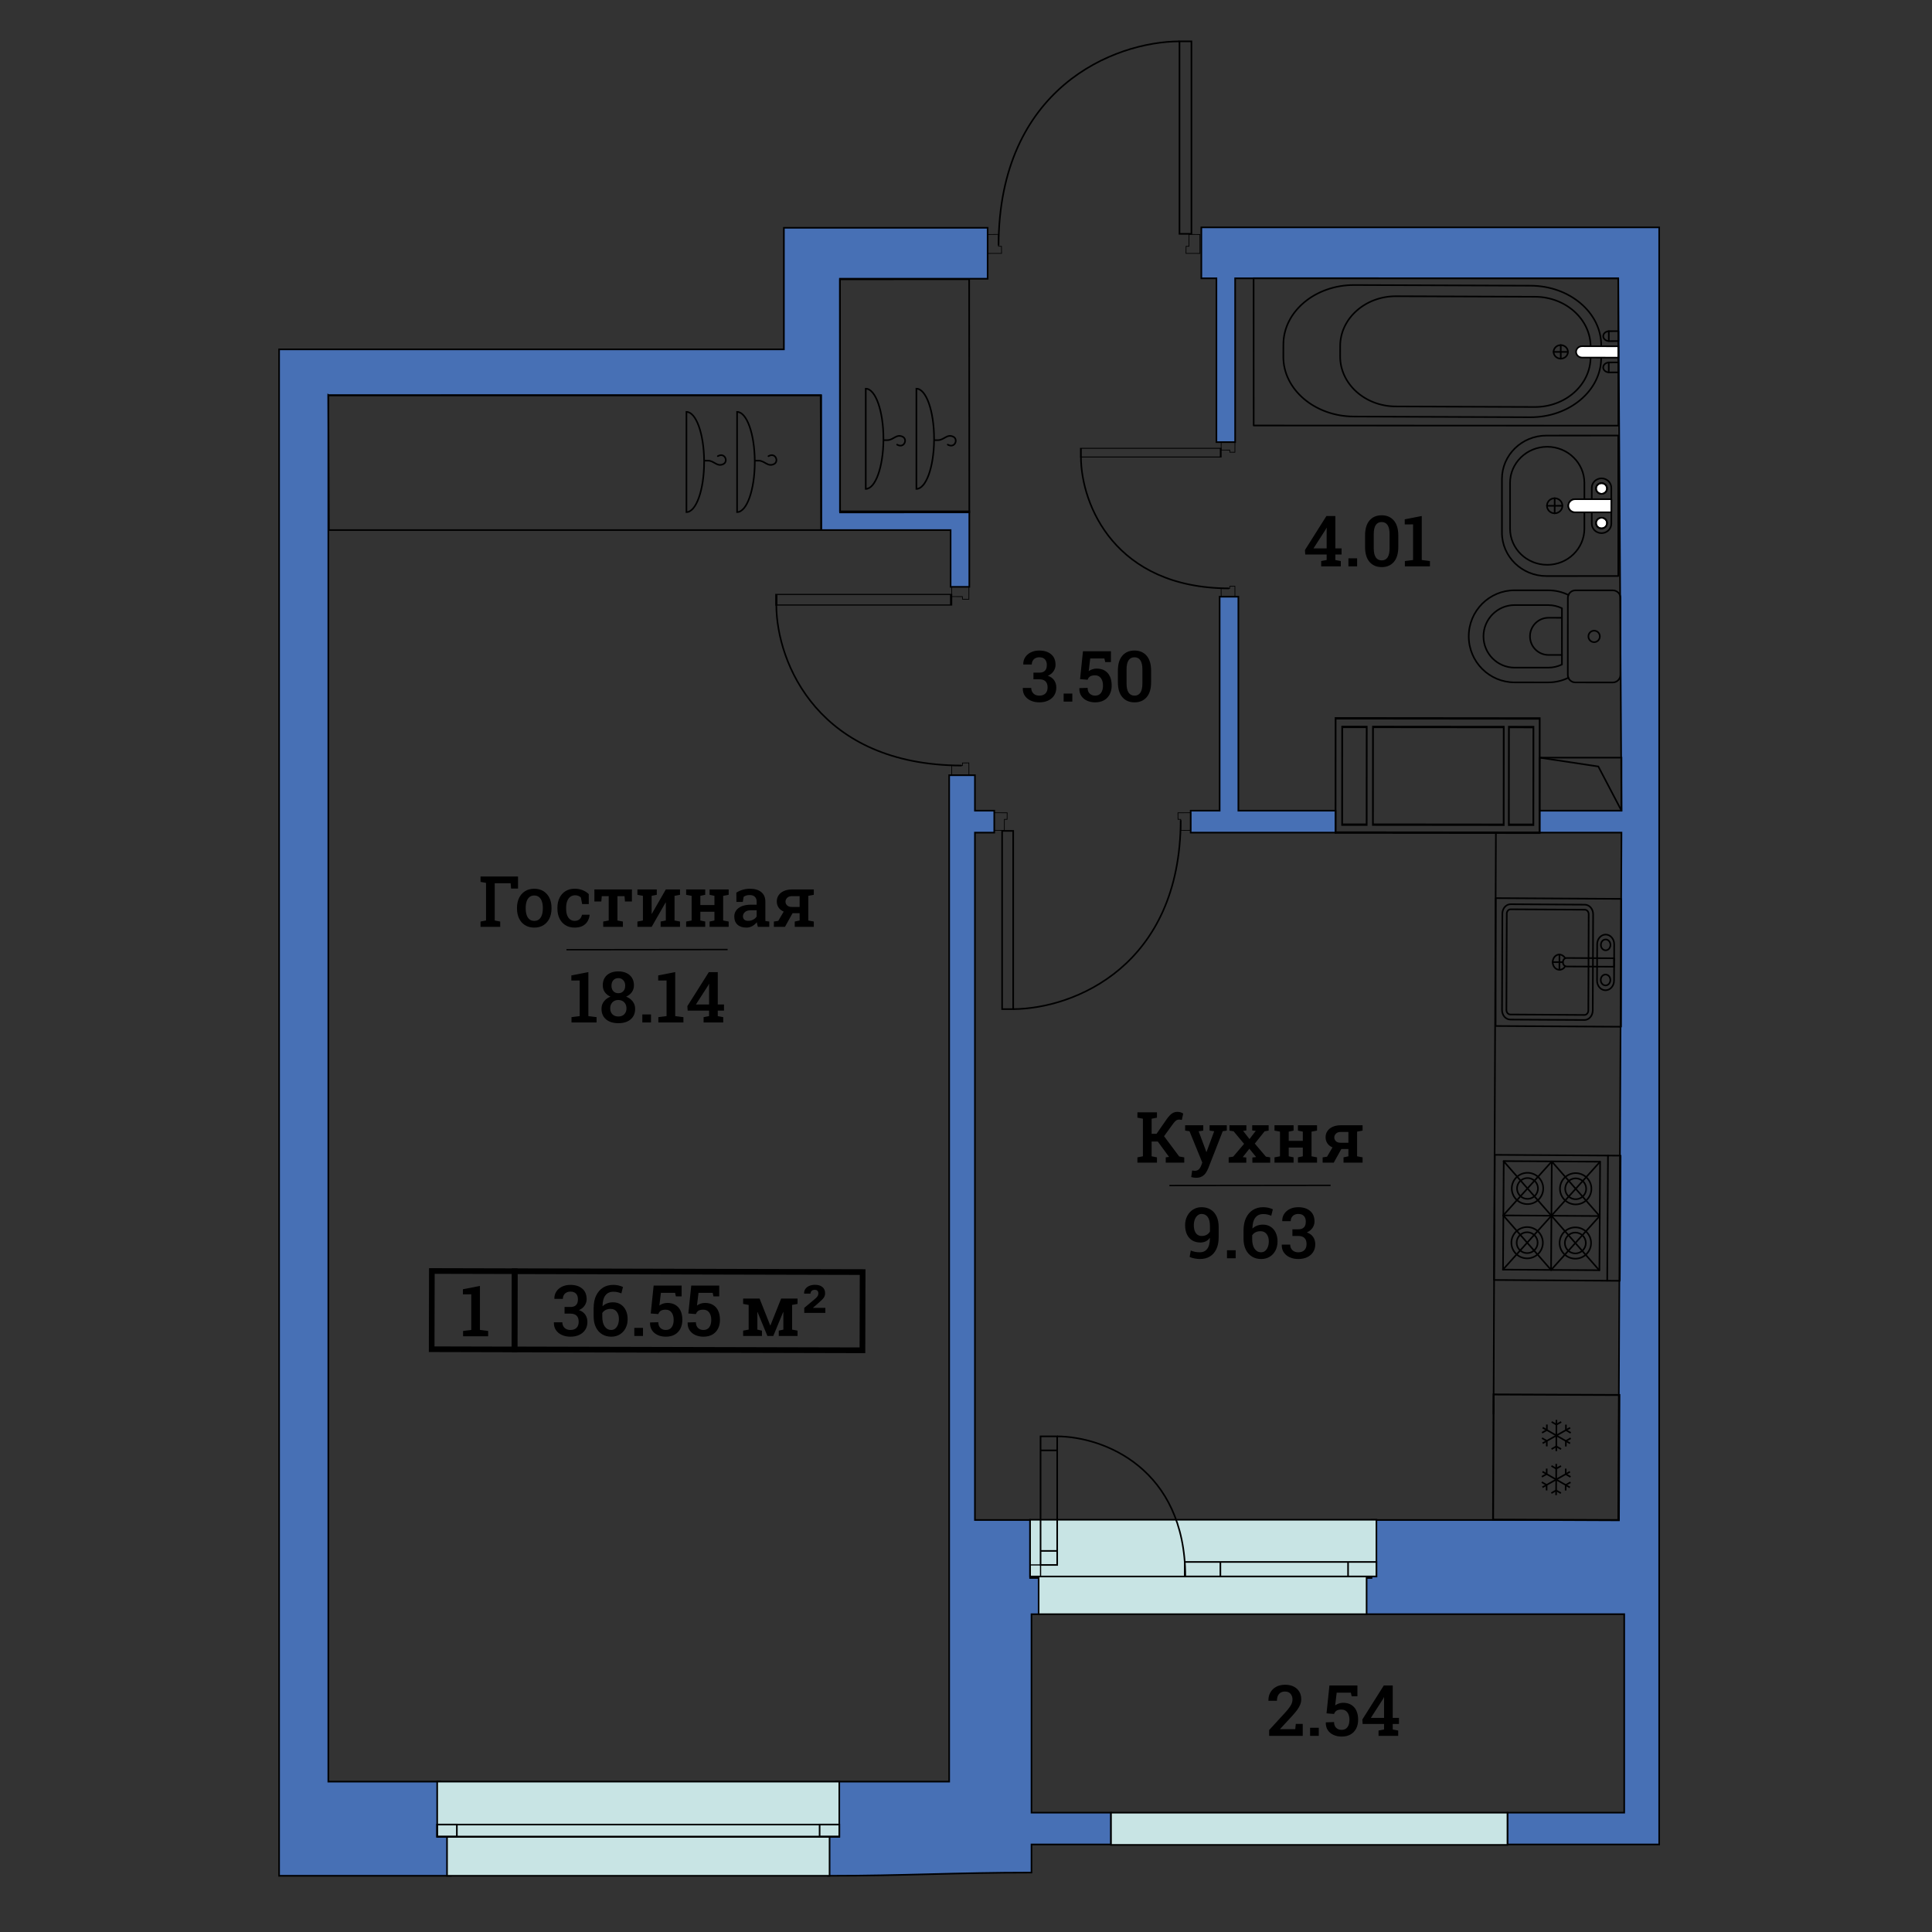 <?xml version="1.0" encoding="UTF-8"?>
<!DOCTYPE svg PUBLIC "-//W3C//DTD SVG 1.1//EN" "http://www.w3.org/Graphics/SVG/1.1/DTD/svg11.dtd">
<!-- Creator: CorelDRAW 2019 (64-Bit) -->
<svg xmlns="http://www.w3.org/2000/svg" xml:space="preserve" width="211.667mm" height="211.667mm" version="1.1" style="shape-rendering:geometricPrecision; text-rendering:geometricPrecision; image-rendering:optimizeQuality; fill-rule:evenodd; clip-rule:evenodd"
viewBox="0 0 21166.66 21166.66"
 xmlns:xlink="http://www.w3.org/1999/xlink"
 xmlns:xodm="http://www.corel.com/coreldraw/odm/2003">
 <rect x="0" y="0" width="21166.66" height="21166.66" fill="#333333" stroke="none"/>
 <defs>
  <style type="text/css">
   <![CDATA[
    .str2 {stroke:black;stroke-width:17.64;stroke-miterlimit:22.926}
    .str0 {stroke:black;stroke-width:17.64;stroke-miterlimit:22.926}
    .str3 {stroke:black;stroke-width:7.62;stroke-miterlimit:22.926}
    .str4 {stroke:black;stroke-width:17.64;stroke-linecap:round;stroke-miterlimit:22.926}
    .str1 {stroke:black;stroke-width:17.64;stroke-linecap:round;stroke-linejoin:round;stroke-miterlimit:22.926}
    .fil3 {fill:none}
    .fil1 {fill:none;fill-rule:nonzero}
    .fil0 {fill:#4770B5}
    .fil4 {fill:#C8E4E4}
    .fil5 {fill:black;fill-rule:nonzero}
    .fil2 {fill:white;fill-rule:nonzero}
   ]]>
  </style>
 </defs>
 <g id="Layer_x0020_1">
  <path class="fil0 str0" d="M3596.96 4330.26l0 15188.74 1228.08 0 0 599.72 114.66 0 0 432.15 -1881.85 0c0,-5562.64 -0.01,-11160.67 -0.01,-16723.31l5530.28 0 0 -1331.75 2232.13 0 0 557.84 -1618.05 0c0,849.6 -0.01,1699.16 -0.01,2548.76l1417.43 0 0 827.01 -205.03 0 0 -621.98c-507.86,0 -909.57,0 -1417.43,0l0 -1477.18 -5400.2 0z"/>
  <path class="fil0 str0" d="M10399.02 19519l-1239.31 0 0 599.72 -88.2 0 0 432.15c825.7,0 1403.73,-35.38 2229.43,-35.38l0 -307.83 871.01 0 0 -348.39 -871.01 0 0 -2174.55 90.29 0 0 -396.77 -105.83 0 0 -635.1 -604.24 0 0 -7530.88 211.73 0 0 -240.41 -211.73 0 0 -388.45 -282.14 0c0,3675.3 0,7350.59 0,11025.89z"/>
  <path class="fil0 str0" d="M16515.43 20207.66c565.93,0 1096.47,0 1662.4,0 0,-5881.87 0,-11834.49 0,-17716.36l-5016.05 0 0 557.84 165.12 0 0 1794.67 205.03 0 0 -1794.67 4197.34 0 35.38 5832.42 -896.86 0 -0.09 240.41 896.95 0 -35.38 7530.88 -2703.29 0 0 635.1 -70.45 0 0 396.77 2839.17 0 0 2174.55 -1279.27 0 0 348.39zm-1883.12 -11326.1l-1065 0 0 -2344.19 -205.03 0 0 2344.19 -317.37 0 0 240.41 1587.31 0 0.09 -240.41z"/>
  <g id="_2374318444016">
   <path class="fil1 str1" d="M16813.89 4458.97c337.28,1.23 611.55,-243.11 612.45,-544.84l0.23 -113.33c1.14,-301.65 -271.79,-548.25 -608.84,-549.51l-1522.36 -5.78c-337.01,-1.23 -611.73,243.02 -612.64,544.69l-0.31 113.52c-0.96,301.73 272.04,548.12 609.09,549.27l1522.38 5.98z"/>
   <path class="fil1 str1" d="M16765.36 4571.13c427.86,1.52 776.06,-289.86 776.9,-650l0.49 -135.19c1.35,-359.94 -344.84,-654.3 -772.67,-655.94l-1932.08 -7.37c-427.83,-1.47 -776.33,289.81 -777.45,649.83l-0.49 135.57c-1.24,359.91 345.28,654 773.02,655.47l1932.28 7.63z"/>
   <path class="fil1 str1" d="M17020.91 3855.03c0.01,40.97 35.37,74.41 78.64,74.37 43.38,-0.09 78.41,-33.42 78.43,-74.35 -0.1,-41 -35.16,-74.32 -78.58,-74.28 -43.36,0.07 -78.67,33.28 -78.49,74.26z"/>
   <path class="fil2 str1" d="M17730.36 3918.1l-396.87 -0.62c-36.52,-0.05 -66.1,-27.92 -66.13,-62.19 -0.23,-34.73 29.43,-62.44 65.84,-62.36l397.6 0.92 -0.44 124.25z"/>
   <path class="fil1 str1" d="M17730.73 3736.76l-99.73 0.6c-36.65,0.01 -66.12,-24.48 -66.29,-54.49 -0.13,-30.35 29.39,-54.59 65.95,-54.59l100.16 -0.3 -0.09 108.78z"/>
   <line class="fil1 str1" x1="17625.88" y1="3627.72" x2="17625.79" y2= "3736.53" />
   <line class="fil1 str1" x1="17625.43" y1="3970.27" x2="17625.28" y2= "4079.08" />
   <path class="fil1 str1" d="M17730.17 4079.39l-99.64 0.66c-36.68,-0.02 -66.32,-24.48 -66.27,-54.5 -0.25,-30.4 29.49,-54.67 65.99,-54.62l100.07 -0.33 -0.15 108.79z"/>
   <line class="fil1 str1" x1="17175.97" y1="3855.29" x2="17021.1" y2= "3855.29" />
   <line class="fil1 str1" x1="17099.33" y1="3780.8" x2="17099.52" y2= "3929.52" />
   <polygon class="fil1 str1" points="13735.13,4661.69 13734.28,3047.54 17729.27,3049.14 17730.2,4663.29 "/>
  </g>
  <g id="_2374318459184">
   <path class="fil1 str1" d="M17669.87 7476.87c45.55,-0.02 83.08,-37.38 83.03,-83.16l0.9 -842.66c-0.11,-45.92 -37.31,-82.95 -82.96,-83.06l-410.93 -0.25c-45.91,0 -82.8,37.02 -82.92,82.99l-0.5 842.78c-0.15,45.7 36.51,83.02 82.49,82.94l410.89 0.42z"/>
   <path class="fil1 str1" d="M17182.76 7425.26c-66.69,32.77 -141.58,51.05 -220.97,50.98l-368.26 -0.19c-277.92,-0.21 -502.67,-226.32 -502.25,-505 0.17,-278.81 225.17,-504.16 503.08,-503.92l368.4 0.36c79.13,-0.18 154.03,18.3 220.58,51.01"/>
   <path class="fil1 str1" d="M17112.28 6663.8c-46.63,-22.41 -97.11,-34.4 -149.5,-34.52l-368.51 -0.19c-188.29,-0.17 -341.34,153.71 -341.59,342.37 -0.12,189.32 152.85,342.81 340.98,343.08l368.41 0.02c52.04,0.04 102.82,-11.41 150.13,-34.39l0.08 -616.37z"/>
   <path class="fil1 str1" d="M17112.05 6768.24l-146.72 -0.18c-111.97,-0.01 -202.95,91.25 -202.96,203.72 -0.33,112.19 90.76,203.6 202.53,203.75l147.29 -0.04"/>
   <path class="fil1 str1" d="M17465.09 6909.66c34.67,0.06 62.65,28.05 62.5,62.92 0.04,34.58 -28.02,62.86 -62.54,62.84 -34.65,0.02 -62.64,-28.21 -62.62,-62.99 0.03,-34.51 28.11,-62.91 62.66,-62.77z"/>
  </g>
  <g id="_2371856424576">
   <path class="fil1 str1" d="M17729.62 6310.85l-786.68 0.24c-269.5,0.05 -487.92,-212.98 -487.8,-475.65l-0.05 -588.22c-0.01,-262.6 218.24,-475.18 487.64,-475.22l786.61 -0.37 0.28 1539.22z"/>
   <path class="fil1 str1" d="M16543.78 5291.42l0.05 499.9c-0.06,219.23 182.29,396.45 407.36,396.66 224.8,-0.07 407.26,-177.8 407.17,-396.98l-0.05 -499.87c-0.03,-218.99 -182.65,-396.57 -407.05,-396.45 -225.06,0.12 -407.49,177.72 -407.48,396.74z"/>
   <path class="fil1 str1" d="M17653.37 5345l0.13 391.42c-0.07,57.84 -48.3,104.64 -107.09,104.6 -59.08,0.09 -107.26,-46.24 -107.27,-104.53l0.07 -391.4c-0.19,-57.7 47.78,-104.36 107.18,-104.26 58.84,-0.07 106.93,46.76 106.98,104.17z"/>
   <path class="fil1 str1" d="M16948.23 5541.16c0.04,45.5 37.95,82.54 84.46,82.46 46.84,-0.07 84.75,-36.99 84.72,-82.49 -0.07,-45.52 -37.86,-82.54 -84.6,-82.38 -46.68,-0.13 -84.71,36.86 -84.58,82.41z"/>
   <path class="fil2 str1" d="M17653.14 5612.65l-396.31 0.07c-41.03,0.04 -74.22,-32.12 -74.23,-71.6 -0.06,-40.01 33.2,-72.06 73.99,-71.93l396.81 0.14 -0.26 143.32z"/>
   <path class="fil2 str1" d="M17653.14 5612.65l-396.31 0.07c-41.03,0.04 -74.22,-32.12 -74.23,-71.6 -0.06,-40.01 33.2,-72.06 73.99,-71.93l396.81 0.14 -0.26 143.32z"/>
   <path class="fil2 str2" d="M17546.41 5293.4c-33.72,-0.18 -60.55,25.85 -60.45,58.15 -0.26,33.27 26.78,58.96 60.4,59.07 33.09,-0.04 59.91,-26.29 60.05,-59.06 -0.06,-32.33 -26.94,-58.13 -60,-58.16z"/>
   <path class="fil1 str1" d="M17485.71 5351.92c-0.03,32.34 26.97,58.66 60.33,58.68 33.35,-0.09 60.27,-26.28 60.2,-58.63 0.03,-32.44 -27,-58.86 -60.29,-58.72 -33.23,-0.15 -60.34,26.27 -60.24,58.67z"/>
   <path class="fil2 str2" d="M17546.34 5671.89c-33.61,0.02 -60.6,26.19 -60.56,58.75 -0.05,32.65 26.92,58.42 60.49,58.27 33.26,0.06 60.22,-25.97 60.15,-58.26 -0.03,-32.65 -26.92,-58.66 -60.08,-58.76z"/>
   <path class="fil1 str1" d="M17485.69 5730.51c0.03,32.2 26.98,58.42 60.32,58.58 33.2,-0.2 60.53,-26.31 60.32,-58.81 0.1,-32.3 -26.92,-58.46 -60.38,-58.45 -33.12,0.09 -60.24,26.33 -60.26,58.68z"/>
   <line class="fil1 str1" x1="17115.36" y1="5541.16" x2="16948.44" y2= "5541.36" />
   <line class="fil1 str1" x1="17032.87" y1="5458.62" x2="17032.69" y2= "5623.68" />
  </g>
  <g id="_2372976195536">
   <rect class="fil1 str2" transform="matrix(-1.155 -0.005 0.005 -1.15 17735.8 16655.2)" width="1192.98" height="1192.95"/>
   <polyline class="fil1 str2" points="16998.28,15875.92 17050.66,15846.29 17103,15876.44 "/>
   <line class="fil1 str2" x1="17052" y1="15555.82" x2="17050.51" y2= "15898.42" />
   <polyline class="fil1 str2" points="17104.25,15578.32 17051.81,15607.88 16999.51,15577.92 "/>
   <polyline class="fil1 str2" points="17155.07,15847.26 17155.58,15787.17 17208.37,15757.08 "/>
   <line class="fil1 str2" x1="16901.12" y1="15640.78" x2="17201.38" y2= "15813.42" />
   <polyline class="fil1 str2" points="16947.47,15607 16946.9,15667.03 16894.2,15697.12 "/>
   <polyline class="fil1 str2" points="17208.55,15698.51 17156.2,15667.93 17156.08,15608.03 "/>
   <line class="fil1 str2" x1="16900.4" y1="15812.14" x2="17202.1" y2= "15642.13" />
   <polyline class="fil1 str2" points="16893.93,15755.82 16946.31,15786.23 16946.37,15846.33 "/>
   <polyline class="fil1 str2" points="16996.1,16358.18 17048.67,16328.58 17100.95,16358.64 "/>
   <line class="fil1 str2" x1="17050.03" y1="16038.05" x2="17048.4" y2= "16380.84" />
   <polyline class="fil1 str2" points="17102.17,16060.71 17049.64,16090.3 16997.34,16060.22 "/>
   <polyline class="fil1 str2" points="17153.04,16329.58 17153.56,16269.59 17206.22,16239.47 "/>
   <line class="fil1 str2" x1="16899.07" y1="16123.2" x2="17199.34" y2= "16295.87" />
   <polyline class="fil1 str2" points="16945.46,16089.39 16944.72,16149.42 16892.11,16179.38 "/>
   <polyline class="fil1 str2" points="17206.53,16180.8 17153.99,16150.36 17153.99,16090.23 "/>
   <line class="fil1 str2" x1="16898.45" y1="16294.46" x2="17200.05" y2= "16124.42" />
   <polyline class="fil1 str2" points="16891.81,16238.06 16944.25,16268.65 16944.35,16328.69 "/>
  </g>
  <g id="_2373727181200">
   <line class="fil1 str1" x1="16469.25" y1="13315.6" x2="16993.43" y2= "13913.37" />
   <line class="fil1 str1" x1="16465.41" y1="13910.48" x2="16997.09" y2= "13319.43" />
   <line class="fil1 str1" x1="16473.03" y1="12721.67" x2="16997.14" y2= "13319.32" />
   <line class="fil1 str1" x1="16469.25" y1="13315.6" x2="17000.95" y2= "12724.91" />
   <line class="fil1 str1" x1="16469.25" y1="13315.6" x2="17525.21" y2= "13322.73" />
   <polygon class="fil1 str1" points="17522.83,13916.19 16466.95,13909.54 16474.61,12720.75 17530.43,12727.43 "/>
   <polygon class="fil1 str1" points="17746.1,14032.24 16368.39,14023.3 16377.11,12652.17 17754.93,12660.98 "/>
   <path class="fil1 str1" d="M16694.94 13127.67c59.54,21.94 125.61,-8.26 147.74,-67.33 21.94,-59.14 -8.31,-124.85 -67.78,-146.84 -59.38,-21.85 -125.54,8.38 -147.5,67.3 -21.97,59.14 8.22,125.02 67.54,146.87z"/>
   <path class="fil1 str1" d="M16675.07 13181.47c89.28,32.81 188.48,-12.53 221.57,-101.24 33.08,-88.58 -12.42,-187.44 -101.63,-220.57 -89.15,-32.82 -188.54,12.62 -221.51,101.2 -33.24,88.75 12.3,187.59 101.57,220.61z"/>
   <path class="fil1 str1" d="M16903.37 13616.01c0.52,-94.62 -76.15,-171.92 -171.41,-172.49 -95.21,-0.35 -172.84,76.02 -173.42,170.79 -0.43,94.52 76.41,171.67 171.55,172.22 95.2,0.51 172.85,-75.88 173.28,-170.52z"/>
   <path class="fil1 str1" d="M16846.14 13615.27c0.54,-62.99 -50.72,-114.56 -114.17,-115.03 -63.23,-0.56 -115.26,50.39 -115.72,113.75 -0.41,62.81 50.76,114.66 114.1,114.91 63.52,0.59 115.4,-50.22 115.79,-113.63z"/>
   <line class="fil1 str1" x1="17525.21" y1="13322.74" x2="17000.98" y2= "12724.95" />
   <line class="fil1 str1" x1="17529.26" y1="12728.44" x2="16997.09" y2= "13319.45" />
   <line class="fil1 str1" x1="16993.34" y1="13913.62" x2="17000.95" y2= "12724.91" />
   <line class="fil1 str1" x1="17608.34" y1="14031.33" x2="17616.81" y2= "12660.08" />
   <line class="fil1 str1" x1="17521.22" y1="13916.86" x2="16997.06" y2= "13319.49" />
   <line class="fil1 str1" x1="17525.21" y1="13322.65" x2="16993.28" y2= "13913.65" />
   <path class="fil1 str1" d="M17203.04 13184.71c88.97,32.88 188.3,-12.35 221.36,-101.14 33.01,-88.58 -12.32,-187.33 -101.65,-220.2 -89.01,-32.94 -188.18,12.25 -221.33,100.95 -32.87,88.79 12.6,187.5 101.62,220.39z"/>
   <path class="fil1 str1" d="M17223.01 13131.3c59.54,21.97 125.58,-8.19 147.68,-67.57 22.19,-59.11 -8.25,-125.15 -67.72,-146.88 -59.48,-22.03 -125.72,8.08 -147.78,67.37 -22.16,59.14 8.31,125.05 67.82,147.08z"/>
   <path class="fil1 str1" d="M17374.12 13618.72c0.21,-63.27 -50.99,-114.72 -114.32,-115 -63.41,-0.37 -115.32,50.56 -115.54,113.72 -0.46,62.99 50.85,114.47 114.26,114.94 63.46,0.25 115.13,-50.74 115.6,-113.66z"/>
   <path class="fil1 str1" d="M17431.34 13619.24c0.61,-94.87 -76.22,-171.92 -171.27,-172.38 -95,-0.49 -172.82,75.86 -173.37,170.51 -0.34,94.54 76.31,171.82 171.43,172.34 95.19,0.61 172.75,-75.85 173.21,-170.47z"/>
  </g>
  <g id="_2373727236816">
   <path class="fil3 str2" d="M8505.19 6628.74c3.55,640.22 464.48,1754.83 2030.6,1758.29"/>
   <rect class="fil3 str0" transform="matrix(-1.80603E-14 -0.666 -1.375 3.55704E-14 10420.4 6628.74)" width="174.61" height="1392.82"/>
   <g>
    <polygon class="fil1 str3" points="10425.72,6535.89 10426.75,6430.38 10615.19,6429.86 10614.89,6565.47 10544.62,6564.73 10544.06,6536.35 "/>
   </g>
   <g>
    <polygon class="fil1 str3" points="10425.72,8387.5 10426.75,8493.01 10615.19,8493.53 10614.89,8357.92 10544.62,8358.66 10544.06,8387.04 "/>
   </g>
  </g>
  <g>
   <path class="fil3 str2" d="M12922.2 453.07c-721.74,3.9 -1978.28,511.45 -1982.19,2235.93"/>
   <rect class="fil3 str0" x="12922.2" y="453.07" width="131.11" height="2108.84"/>
   <g>
    <polygon class="fil1 str3" points="13026.87,2567.8 13145.81,2568.93 13146.4,2776.43 12993.53,2776.1 12994.36,2698.72 13026.34,2698.11 "/>
   </g>
   <g>
    <polygon class="fil1 str3" points="10939.49,2567.8 10820.55,2568.93 10819.96,2776.43 10972.83,2776.1 10972,2698.72 10940.01,2698.11 "/>
   </g>
  </g>
  <g>
   <path class="fil3 str2" d="M11842.35 5006.64c2.84,524.19 371.46,1436.79 1623.92,1439.63"/>
   <rect class="fil3 str0" transform="matrix(-1.44433E-14 -0.545 -1.1 2.91237E-14 13374 5006.64)" width="174.61" height="1392.82"/>
   <g>
    <polygon class="fil1 str3" points="13378.24,4930.62 13379.06,4844.24 13529.77,4843.81 13529.52,4954.84 13473.33,4954.23 13472.88,4931 "/>
   </g>
   <g>
    <polygon class="fil1 str3" points="13378.24,6446.65 13379.06,6533.04 13529.77,6533.46 13529.52,6422.43 13473.33,6423.04 13472.88,6446.27 "/>
   </g>
  </g>
  <g>
   <path class="fil1 str2" d="M17764.65 8881.56l-253.7 -484.03 -643 -96.91m896.7 580.94l0 0 0 0z"/>
   <rect class="fil3 str0" x="16867.95" y="8300.62" width="896.7" height="580.94"/>
  </g>
  <polygon class="fil4 str2" points="12171.95,19859.27 16515.43,19859.27 16515.43,20212.54 12171.95,20212.54 "/>
  <line class="fil1 str2" x1="16388.88" y1="9119.57" x2="16362.96" y2= "15495.44" />
  <g>
   <path class="fil1 str1" d="M17362.5 9911.33c50.48,0.24 91.29,46.99 91.54,104.37l-4.14 1055.28c-0.64,57.6 -41.6,104.25 -91.75,103.84l-811.54 -4.63c-50.62,-0.95 -90.93,-47.36 -90.69,-105.25l3.59 -1055.35c0.13,-57.44 41.06,-103.75 91.85,-103.31l811.13 5.04 0.01 0.01z"/>
   <path class="fil1 str1" d="M17405.34 10015.46c-0.02,-26.93 -19.01,-48.86 -42.86,-49.02l-811.46 -4.38c-23.5,-0.25 -43.13,21.65 -43.04,47.82l-4.02 1055.82c0.14,26.71 19.56,49.05 43.05,48.77l811.35 5.08c23.67,-0.08 43.09,-21.95 43.14,-48.9l3.85 -1055.19 -0.01 0z"/>
   <path class="fil1 str1" d="M17147.79 10498.03c-14.13,-25.63 -50.19,-51.56 -88.31,-35.75 -38.28,15.89 -57.93,64.12 -43.89,107.61 13.97,43.41 56.49,65.92 94.47,50.2 18.85,-7.84 28.02,-15.52 36.14,-34.49"/>
   <line class="fil1 str1" x1="17122.7" y1="10541.36" x2="17010.85" y2= "10540.79" />
   <line class="fil1 str1" x1="17085.14" y1="10457.07" x2="17084.59" y2= "10625.01" />
   <path class="fil1 str1" d="M17684.74 10346.03l-1.56 397.7c-0.42,58.34 -42.47,105.9 -94.22,105.3 -50.87,0.01 -92.57,-48.02 -92.15,-106.52l1.42 -397.94c0.01,-58.26 42.24,-105.79 93.59,-105.75 51.31,0.28 93.26,48.13 92.92,107.22l0 -0.01z"/>
   <path class="fil1 str1" d="M17683.67 10591.08l-520.15 -2.51c-22.91,-0.67 -40.7,-21.45 -40.53,-47.24 0.24,-25.8 18.75,-46.17 41.12,-45.95l519.93 3.06 -0.37 92.66 0 -0.02z"/>
   <path class="fil1 str1" d="M17538.98 10351.7c-0.44,32.71 23.08,59.71 52.06,59.69 28.92,0.31 52.64,-26.06 52.96,-59.05 0.07,-32.91 -23.41,-59.76 -52.36,-60.07 -28.87,-0.2 -52.53,26.27 -52.66,59.43z"/>
   <path class="fil1 str1" d="M17537.38 10736.21c-0.14,33.15 23.55,59.99 52.94,59.98 29.01,0.03 52.41,-26.77 52.7,-59.64 0.1,-33.07 -23.7,-59.86 -52.86,-59.98 -29.13,-0.06 -52.75,26.64 -52.78,59.64z"/>
   <polygon class="fil1 str1" points="16385.66,11240.61 16387.03,9839.66 17761.26,9847.86 17759.89,11248.89 "/>
  </g>
  <g>
   <rect class="fil4 str2" x="4897.54" y="20122.85" width="4191.2" height="428.02"/>
   <rect class="fil4 str2" x="4789.8" y="19519" width="4405.29" height="603.85"/>
   <rect class="fil3 str0" x="4789.79" y="19989.62" width="4405.3" height="133.22"/>
   <rect class="fil3 str0" x="4789.79" y="19989.62" width="215.49" height="133.22"/>
   <rect class="fil3 str0" x="8979.58" y="19989.62" width="215.49" height="133.22"/>
  </g>
  <g>
   <polygon class="fil1 str2" points="3603.45,5807.44 3596.96,4330.57 8990.67,4330.26 8997.16,5807.12 "/>
   <path class="fil3 str4" d="M7863.93 4997.62c77.67,-44.85 118.2,59.48 60.5,86.95 -69.74,33.2 -100.18,-37.94 -168.98,-37.94l-41.22 0m-193.72 -534.04c105.26,0 190.92,237.75 193.72,534.04l0.07 14.97c0,303.21 -86.76,549.01 -193.79,549.01l0 -1098.02z"/>
   <path class="fil3 str4" d="M8418.76 4997.62c77.67,-44.85 118.2,59.48 60.5,86.95 -69.74,33.2 -100.18,-37.94 -168.98,-37.94l-41.22 0m-193.72 -534.04c105.26,0 190.92,237.75 193.72,534.04l0.07 14.97c0,303.21 -86.76,549.01 -193.79,549.01l0 -1098.02z"/>
  </g>
  <g>
   <path class="fil3 str4" d="M9828.46 4871.39c77.67,44.85 118.2,-59.48 60.5,-86.95 -69.74,-33.2 -100.18,37.94 -168.98,37.94l-41.22 0m-193.72 534.04c105.26,0 190.92,-237.75 193.72,-534.04l0.07 -14.97c0,-303.21 -86.76,-549.01 -193.79,-549.01l0 1098.02z"/>
   <path class="fil3 str4" d="M10383.29 4871.39c77.67,44.85 118.2,-59.48 60.5,-86.95 -69.74,-33.2 -100.18,37.94 -168.98,37.94l-41.22 0m-193.72 534.04c105.26,0 190.92,-237.75 193.72,-534.04l0.07 -14.97c0,-303.21 -86.76,-549.01 -193.79,-549.01l0 1098.02z"/>
   <polygon class="fil1 str2" points="9203.89,5614.16 9202.19,3059.99 10617.92,3059.45 10619.62,5613.61 "/>
  </g>
  <g>
   <path class="fil3 str2" d="M11100.34 11055.67c668.29,-3.61 1831.78,-473.58 1835.4,-2070.36"/>
   <rect class="fil3 str0" x="10978.94" y="9102.99" width="121.4" height="1952.68"/>
   <g>
    <polygon class="fil1 str3" points="11003.42,9097.54 10893.29,9096.49 10892.74,8904.36 11034.29,8904.67 11033.52,8976.32 11003.9,8976.88 "/>
   </g>
   <g>
    <polygon class="fil1 str3" points="12936.23,9097.54 13046.36,9096.49 13046.9,8904.36 12905.35,8904.67 12906.12,8976.32 12935.74,8976.88 "/>
   </g>
  </g>
  <g>
   <rect class="fil4 str2" x="11379.1" y="17271.73" width="3593.11" height="412.99"/>
   <rect class="fil4 str2" x="11285.4" y="16650.01" width="3794.42" height="621.72"/>
   <path class="fil3 str2" d="M11582.36 15736.54c511.07,2.68 1400.83,351.17 1403.59,1535.19"/>
   <rect class="fil3 str0" x="12979.69" y="17112.43" width="2100.12" height="159.3"/>
   <line class="fil3 str0" x1="13370.25" y1="17271.73" x2="13370.25" y2= "17112.43" />
   <line class="fil3 str0" x1="14769.21" y1="17271.73" x2="14769.21" y2= "17112.43" />
   <line class="fil3 str0" x1="11400.23" y1="15890.19" x2="11582.35" y2= "15890.19" />
   <rect class="fil3 str0" x="11400.23" y="15736.54" width="182.13" height="1408.68"/>
   <line class="fil3 str0" x1="11582.37" y1="16991.57" x2="11400.24" y2= "16991.57" />
   <rect class="fil3 str0" transform="matrix(-1.97893E-14 -0.725 -0.747 1.91883E-14 11400.2 17271.7)" width="174.62" height="151.92"/>
  </g>
  <g>
   <rect class="fil1 str2" transform="matrix(-1.082 -0.001 0.001 -1.436 16867.7 9123.48)" width="2066.57" height="871.82"/>
   <rect class="fil1 str2" transform="matrix(-1.082 -0.001 0.001 -1.436 14972.7 9034.79)" width="248.12" height="745.43"/>
   <rect class="fil1 str2" transform="matrix(-1.082 -0.001 0.001 -1.436 16799.2 9036.02)" width="248.12" height="745.43"/>
   <rect class="fil1 str2" transform="matrix(-1.082 -0.001 0.001 -1.436 16474 9035.81)" width="1323.94" height="745.43"/>
  </g>
  <g>
   <path class="fil5" d="M9417.51 14762.16l1.95 -794.41 -3749.22 -9.22 -1.95 794.41 3749.22 9.22zm64.51 -825.57l-2.18 888.2c-1291.39,-2.9 -2582.79,-6.23 -3874.18,-9.53l2.26 -919.37c1291.39,3.32 2582.79,6.64 3874.18,9.53l-0.08 31.17z"/>
   <path class="fil5" d="M4760.31 14751.04l845.83 2.07 1.95 -795.33 -845.83 -2.07 -1.95 795.33zm876.66 63.97l-938.63 -2.31 2.26 -918.97 969.47 2.38 -2.26 918.97 -30.84 -0.07z"/>
   <path class="fil5" d="M6249.85 14644.59c-34.67,-0.13 -65.84,-6.21 -93.4,-18.63 -27.68,-12.41 -49.54,-30.14 -65.45,-53.29 -15.91,-23.02 -23.41,-50.96 -22.76,-83.56l0.77 -2.2 92.1 0c0,16.69 3.62,31.17 10.87,43.72 7.11,12.55 17.33,22.38 30.65,29.62 13.33,7.12 28.98,10.74 47.22,10.74 28.07,0 50.06,-7.76 66.1,-23.28 16.03,-15.53 24.05,-37.9 24.05,-66.88 0,-29.36 -7.63,-51.48 -22.76,-66.49 -15.14,-15.13 -38.55,-22.63 -70.11,-22.63l-62.09 0 0 -72.7 63.64 0c19.41,0 35.32,-3.36 47.6,-10.09 12.16,-6.72 21.22,-16.3 26.91,-28.71 5.69,-12.55 8.54,-27.43 8.54,-44.63 0,-27.03 -6.99,-47.86 -20.96,-62.61 -13.84,-14.87 -34.15,-22.24 -60.92,-22.24 -16.69,0 -31.18,3.23 -43.59,9.83 -12.42,6.59 -22.12,15.78 -28.98,27.68 -6.98,11.9 -10.48,25.74 -10.48,41.65l-92.48 0 -0.78 -2.2c-0.65,-28.59 6.34,-54.33 21.08,-77.09 14.75,-22.9 35.58,-40.88 62.35,-54.07 26.78,-13.07 57.43,-19.66 92.1,-19.66 54.07,0 97.27,13.58 129.61,40.74 32.34,27.16 48.51,65.71 48.51,115.77 0,24.45 -6.99,47.47 -21.09,68.95 -13.97,21.47 -35.05,38.54 -62.99,51.09 31.56,10.86 54.84,27.68 69.85,50.45 15,22.76 22.51,48.89 22.51,78.51 0,33.5 -7.89,62.48 -23.8,86.67 -15.91,24.32 -37.9,42.94 -65.97,56.01 -28.07,12.93 -60.02,19.4 -95.85,19.53zm446.39 0c-37.39,-0.13 -70.63,-8.93 -99.73,-26.65 -28.98,-17.59 -51.74,-43.2 -68.17,-76.7 -16.43,-33.5 -24.58,-73.86 -24.58,-121.08l0 -87.18c0,-54.84 9.06,-101.15 27.42,-139.18 18.37,-38.03 43.6,-67 75.8,-87.05 32.21,-19.92 69.34,-29.88 111.25,-29.88 19.92,0 38.93,1.94 56.78,6.07 17.98,4.01 34.67,9.71 50.06,17.08l-17.46 70.11c-12.81,-5.31 -26.52,-9.7 -40.88,-13.2 -14.35,-3.36 -30.01,-5.04 -46.56,-5.04 -37.39,0 -66.36,13.06 -86.8,39.19 -20.56,26.13 -31.3,65.2 -32.21,116.94l1.43 1.94c13.19,-12.94 29.49,-23.16 49.15,-30.79 19.53,-7.5 41.13,-11.38 64.55,-11.38 32.85,0 61.31,7.89 85.24,23.8 24.06,15.78 42.56,37.51 55.36,65.32 12.94,27.81 19.41,59.37 19.41,94.69 0,37.64 -7.64,71.01 -22.64,99.86 -15.01,28.97 -36.09,51.74 -63.13,68.29 -26.9,16.56 -58.46,24.71 -94.29,24.84zm-1.17 -73.6c17.98,0 33.25,-5.3 45.92,-15.91 12.55,-10.61 22.38,-24.97 29.37,-43.21 6.85,-18.1 10.34,-38.54 10.34,-61.05 0,-32.6 -8.02,-59.24 -24.06,-79.94 -16.03,-20.69 -38.54,-31.04 -67.65,-31.04 -13.58,0 -26.25,1.81 -37.9,5.43 -11.51,3.75 -21.86,8.93 -30.65,15.65 -8.8,6.6 -16.17,14.62 -21.99,24.06l0 39.71c0,47.09 9.05,83.18 27.16,108.4 17.98,25.35 41.14,37.9 69.46,37.9zm254.31 65.58l0 -88.35 95.2 0 0 88.35 -95.2 0zm345.24 8.02c-32.6,-0.13 -62.09,-6.08 -88.61,-18.11 -26.51,-11.9 -47.47,-29.36 -62.73,-52.26 -15.26,-22.89 -22.51,-50.57 -21.86,-83.17l0.77 -2.33 89.9 -2.97c0,26.77 7.64,47.73 22.9,62.73 15.26,15.01 35.18,22.51 59.63,22.51 28.33,0 49.8,-9.96 64.29,-30.14 14.49,-20.05 21.73,-46.83 21.73,-80.07 0,-33.37 -7.5,-60.41 -22.51,-81.1 -15,-20.7 -36.73,-31.18 -64.93,-31.18 -24.32,0 -42.56,4.27 -54.59,12.55 -12.16,8.41 -20.82,20.18 -26.13,35.7l-83.04 -6.47 31.82 -305.52 306.56 0 0 118.61 -62.86 0 -8.8 -39.32 -155.35 0 -16.69 139.05c7.12,-5.3 15.14,-10.09 23.93,-14.23 8.8,-4.14 18.37,-7.5 28.85,-10.09 10.35,-2.45 21.47,-3.88 33.24,-4.14 34.93,-0.25 64.68,6.99 89.51,21.86 24.71,14.75 43.6,35.96 56.66,63.77 12.93,27.82 19.53,61.06 19.53,99.73 0,36.09 -6.98,68.04 -20.82,95.6 -13.97,27.68 -34.41,49.41 -61.32,65.19 -26.9,15.78 -59.89,23.67 -99.08,23.8zm411.99 0c-32.6,-0.13 -62.09,-6.08 -88.61,-18.11 -26.51,-11.9 -47.47,-29.36 -62.73,-52.26 -15.26,-22.89 -22.51,-50.57 -21.86,-83.17l0.77 -2.33 89.9 -2.97c0,26.77 7.64,47.73 22.9,62.73 15.26,15.01 35.18,22.51 59.63,22.51 28.33,0 49.8,-9.96 64.29,-30.14 14.49,-20.05 21.73,-46.83 21.73,-80.07 0,-33.37 -7.5,-60.41 -22.51,-81.1 -15,-20.7 -36.73,-31.18 -64.93,-31.18 -24.32,0 -42.56,4.27 -54.59,12.55 -12.16,8.41 -20.82,20.18 -26.13,35.7l-83.04 -6.47 31.82 -305.52 306.56 0 0 118.61 -62.86 0 -8.8 -39.32 -155.35 0 -16.69 139.05c7.12,-5.3 15.14,-10.09 23.93,-14.23 8.8,-4.14 18.37,-7.5 28.85,-10.09 10.35,-2.45 21.47,-3.88 33.24,-4.14 34.93,-0.25 64.68,6.99 89.51,21.86 24.71,14.75 43.6,35.96 56.66,63.77 12.93,27.82 19.53,61.06 19.53,99.73 0,36.09 -6.98,68.04 -20.82,95.6 -13.97,27.68 -34.41,49.41 -61.32,65.19 -26.9,15.78 -59.89,23.67 -99.08,23.8zm435.01 -8.02l0 -58.34 60.67 -11.38 0 -270.22 -60.67 -11.38 0 -58.72 60.67 0 119.39 0 116.68 294.4 2.32 0 117.46 -294.4 119.78 0 59.89 0 0 58.72 -59.89 11.38 0 270.22 59.89 11.38 0 58.34 -205.8 0 0 -58.34 50.44 -11.38 0 -191.44 -2.32 -0.65 -108.01 261.81 -64.81 0 -107.62 -261.55 -2.2 0.39 0 191.44 50.32 11.38 0 58.34 -206.19 0zm900.81 -252.75l0 -54.98 -133.75 0 -0.78 -2.33 48.51 -41.65c20.18,-17.46 36.48,-32.21 48.76,-44.36 12.16,-12.03 21.09,-23.55 26.52,-34.41 5.43,-10.87 8.15,-23.16 8.15,-36.74 0,-29.62 -9.83,-52.51 -29.36,-68.81 -19.66,-16.3 -47.09,-24.45 -82.53,-24.45 -24.45,0 -45.79,4.27 -63.77,12.68 -18.11,8.53 -31.95,19.79 -41.52,34.14 -9.57,14.23 -13.84,30.14 -12.94,47.48l0.78 2.32 69.72 0c0,-12.41 4.01,-22.37 12.03,-30.13 7.89,-7.64 19.4,-11.52 34.67,-11.52 13.32,0 23.15,3.63 29.49,10.74 6.34,7.24 9.44,16.3 9.44,27.16 0,10.61 -2.33,20.31 -7.11,29.11 -4.79,8.92 -15.27,20.18 -31.44,33.76l-116.02 97.01 0 54.98 231.15 0z"/>
   <polygon class="fil5" points="5073.34,14640.19 5073.34,14581.85 5163.11,14570.47 5163.11,14180.09 5071.79,14180.86 5071.79,14124.85 5258.18,14088.38 5258.18,14570.47 5348.08,14581.85 5348.08,14640.19 "/>
  </g>
  <g>
   <path class="fil5" d="M5264.61 10154.58l0 -58.34 60.27 -11.38 0 -411.99 -60.27 -11.38 0 -58.72 410.82 0 0 132.32 -76.19 0 -4.92 -58.34 -173.97 0 0 408.11 59.89 11.38 0 58.34 -215.63 0zm588.93 8.02c-39.45,-0.13 -73.34,-8.93 -101.54,-26.65 -28.33,-17.59 -50.06,-42.17 -65.19,-73.6 -15.14,-31.56 -22.77,-67.65 -22.77,-108.65l0 -7.89c0,-40.75 7.63,-76.71 22.77,-108.01 15.13,-31.31 36.86,-56.01 65.19,-73.99 28.2,-17.85 61.83,-26.91 100.77,-26.91 39.45,0 73.21,8.93 101.54,26.78 28.33,17.85 50.06,42.43 65.19,73.73 15.14,31.3 22.77,67.39 22.77,108.4l0 7.89c0,41 -7.63,77.09 -22.77,108.65 -15.13,31.43 -36.86,56.01 -64.93,73.6 -28.2,17.72 -61.83,26.52 -101.03,26.65zm0 -73.6c21.22,0 38.68,-5.69 52.52,-17.21 13.71,-11.51 24.06,-27.42 30.79,-47.73 6.85,-20.3 10.21,-43.85 10.21,-70.36l0 -7.89c0,-26.26 -3.36,-49.55 -10.21,-69.72 -6.73,-20.31 -17.21,-36.22 -31.05,-47.73 -13.84,-11.65 -31.56,-17.47 -53.03,-17.47 -20.96,0 -38.42,5.82 -52.26,17.47 -13.97,11.51 -24.19,27.42 -30.92,47.73 -6.72,20.17 -10.09,43.46 -10.09,69.72l0 7.89c0,26.51 3.37,50.06 10.09,70.36 6.73,20.31 17.08,36.22 31.05,47.73 13.97,11.52 31.69,17.21 52.9,17.21zm441.48 73.6c-38.42,-0.13 -71.66,-8.8 -99.86,-26.39 -28.2,-17.59 -49.93,-41.78 -65.19,-72.82 -15.27,-30.92 -22.9,-66.62 -22.9,-106.98l0 -13.32c0,-39.58 7.63,-75.02 22.77,-106.07 15.13,-31.04 36.73,-55.49 64.93,-73.34 28.2,-17.85 61.45,-26.78 99.86,-26.78 35.19,0 65.71,5.69 91.71,16.95 26,11.25 47.35,25.22 64.03,41.91l0.39 109.43 -72.7 0 -14.09 -72.31c-6.99,-7.37 -16.04,-13.19 -26.91,-17.72 -10.87,-4.4 -22.77,-6.6 -35.57,-6.6 -20.96,0 -38.81,5.7 -53.68,17.08 -14.75,11.38 -26,27.03 -33.63,47.21 -7.76,20.05 -11.65,43.46 -11.65,70.24l0 13.32c0,28.72 4.01,53.04 11.78,72.7 7.89,19.79 18.75,34.67 32.72,44.75 14.1,10.09 30.14,15.14 48.38,15.14 21.99,0 39.84,-5.95 53.68,-17.85 13.71,-11.77 22.77,-28.2 27.03,-49.16l82.66 0 1.16 2.2c-3.1,26.78 -10.99,50.58 -23.8,71.41 -12.67,20.95 -30.65,37.25 -53.81,49.15 -23.02,11.9 -52.13,17.72 -87.31,17.85zm313.81 -8.02l0 -58.34 60.15 -11.38 0 -267.11 -76.06 0 -5.04 59.11 -75.8 0 0 -132.32 411.21 0 0 132.32 -76.19 0 -4.92 -59.11 -77.61 0 0 267.11 59.76 11.38 0 58.34 -215.5 0zm374.73 0l0 -58.34 60.15 -11.38 0 -270.22 -60.15 -11.38 0 -58.72 155.74 0 56.4 0 0 58.72 -56.4 11.38 0 196.36 2.2 0.39 153.15 -266.85 95.46 0 59.89 0 0 58.72 -59.89 11.38 0 270.22 59.89 11.38 0 58.34 -212.27 0 0 -58.34 56.92 -11.38 0 -197.13 -2.33 -0.26 -153.02 267.11 -155.74 0zm533.58 0l0 -58.34 60.15 -11.38 0 -270.22 -60.15 -11.38 0 -58.72 209.16 0 0 58.72 -53.42 11.38 0 100.77 154.57 0 0 -100.77 -53.42 -11.38 0 -58.72 53.42 0 95.46 0 60.28 0 0 58.72 -60.28 11.38 0 270.22 60.28 11.38 0 58.34 -209.16 0 0 -58.34 53.42 -11.38 0 -95.85 -154.57 0 0 95.85 53.42 11.38 0 58.34 -209.16 0zm659.69 8.02c-41.65,-0.13 -74.12,-10.87 -97.4,-32.34 -23.15,-21.47 -34.79,-50.96 -34.79,-88.6 0,-25.74 6.98,-48.38 21.21,-67.78 14.1,-19.54 34.79,-34.8 62.09,-45.79 27.29,-10.87 60.41,-16.43 99.34,-16.43l62.48 0 0 -34.54c0,-21.73 -6.47,-38.93 -19.54,-51.87 -12.93,-12.93 -31.82,-19.27 -56.65,-19.27 -14.1,0 -26.65,1.68 -37.51,5.04 -10.87,3.49 -20.57,8.28 -29.11,14.62l-8.79 55.36 -70.11 0 -0.78 -101.15c20.31,-13.2 42.82,-23.67 67.52,-31.3 24.71,-7.77 52.26,-11.65 82.66,-11.65 52,0 93,12.29 122.88,36.61 30.01,24.45 44.89,59.37 44.89,104.77l0 180.84c0,5.56 0.13,10.99 0.26,16.3 0.13,5.3 0.39,10.47 0.9,15.52l41.78 5.3 0 58.34 -124.69 0c-2.59,-8.8 -4.92,-17.46 -7.12,-25.74 -2.07,-8.41 -3.62,-16.69 -4.65,-25.1 -13.71,17.21 -30.14,31.31 -49.42,42.3 -19.4,11 -41.13,16.43 -65.45,16.56zm21.6 -73.99c19.28,0 37.13,-4.4 53.81,-13.45 16.69,-8.93 29.24,-20.31 37.52,-33.89l0 -68.56 -63.64 0c-28.59,0 -50.06,6.6 -64.55,19.92 -14.62,13.2 -21.86,28.72 -21.86,46.31 0,15.91 5.04,28.2 15.13,36.86 10.09,8.54 24.71,12.81 43.59,12.81zm279.8 65.97l0 -58.34 48.11 -7.24 59.89 -101.54c-24.57,-10.61 -43.33,-25.61 -56.26,-44.89 -13.07,-19.4 -19.54,-41.52 -19.54,-66.48 0,-25.87 6.73,-48.64 20.44,-68.43 13.58,-19.79 32.99,-35.31 58.21,-46.44 25.09,-11.12 54.84,-16.68 89.25,-16.68l237.49 0 0 58.72 -60.15 11.38 0 270.22 60.15 11.38 0 58.34 -208.77 0 0 -58.34 53.42 -11.38 0 -80.33 -77.22 0 -83.43 150.05 -121.59 0zm195.83 -218.35l86.41 0 0 -118.48 -82.14 0c-23.54,0 -41.52,6.08 -53.81,18.37 -12.42,12.16 -18.62,26.25 -18.62,42.16 0,15.66 5.82,29.24 17.46,40.75 11.64,11.51 28.46,17.2 50.7,17.2zm-2412.73 1265.84l0 -58.34 89.77 -11.38 0 -390.38 -91.32 0.77 0 -56.01 186.39 -36.47 0 482.09 89.9 11.38 0 58.34 -274.74 0zm513.4 8.02c-36.87,-0.13 -69.08,-6.08 -96.76,-18.24 -27.68,-12.16 -49.28,-30.01 -64.8,-53.42 -15.53,-23.54 -23.29,-52.26 -23.29,-86.41 0,-30.52 8.8,-57.43 26.52,-80.58 17.59,-23.03 41.65,-40.62 71.92,-52.52 -26.52,-11.25 -47.21,-27.68 -62.09,-49.03 -14.87,-21.34 -22.38,-46.04 -22.38,-74.11 0,-32.86 7.12,-60.54 21.22,-83.31 14.1,-22.76 34.02,-40.1 59.63,-52.12 25.74,-12.03 55.49,-17.98 89.25,-17.98 33.89,0 63.64,5.95 89.25,17.98 25.74,12.02 45.79,29.36 60.28,52.12 14.62,22.77 21.86,50.45 21.86,83.31 0,28.07 -7.76,52.77 -23.15,74.11 -15.39,21.35 -36.22,37.78 -62.48,49.03 30.27,11.9 54.33,29.49 72.18,52.77 17.72,23.16 26.65,49.93 26.65,80.33 0,34.15 -7.64,62.87 -23.16,86.41 -15.39,23.41 -36.86,41.26 -64.54,53.42 -27.69,12.16 -59.64,18.11 -96.11,18.24zm0 -73.6c17.72,0 33.24,-3.62 46.69,-11 13.33,-7.24 23.67,-17.72 31.05,-31.04 7.37,-13.45 10.99,-29.23 10.99,-47.34 0,-18.24 -3.75,-34.15 -11.38,-47.99 -7.63,-13.71 -18.11,-24.45 -31.69,-31.95 -13.45,-7.63 -28.98,-11.39 -46.44,-11.39 -17.33,0 -32.73,3.76 -46.05,11.39 -13.19,7.5 -23.67,18.24 -31.17,31.95 -7.63,13.84 -11.38,29.75 -11.38,47.99 0,27.81 8.14,49.67 24.44,65.58 16.3,15.91 37.9,23.8 64.94,23.8zm0 -255.08c15,0 28.07,-3.24 39.19,-9.96 11.25,-6.73 20.05,-16.3 26.39,-28.59 6.34,-12.42 9.44,-26.9 9.44,-43.59 0,-16.43 -3.23,-30.92 -9.57,-43.2 -6.47,-12.42 -15.39,-22.12 -26.52,-29.24 -11.25,-7.11 -24.45,-10.6 -39.71,-10.6 -22.64,0 -40.87,7.5 -54.33,22.5 -13.45,15.14 -20.31,35.19 -20.31,60.54 0,24.96 6.86,44.88 20.31,59.89 13.46,14.87 31.95,22.25 55.11,22.25zm262.58 320.66l0 -88.35 95.2 0 0 88.35 -95.2 0zm175.53 0l0 -58.34 89.77 -11.38 0 -390.38 -91.32 0.77 0 -56.01 186.39 -36.47 0 482.09 89.9 11.38 0 58.34 -274.74 0zm495.68 0l0 -58.34 60.14 -11.38 0 -60.28 -234.51 0 -3.36 -48.89 235.29 -372.92 97.79 0 0 354.81 68.17 0 0 67 -68.17 0 0 60.28 59.89 11.38 0 58.34 -215.24 0zm-84.21 -197l144.35 0 0 -224.82 -2.19 -0.77 -8.41 17.85 -133.75 207.74z"/>
   <polygon class="fil5" points="6205.88,10397.39 7971.57,10395.36 7971.57,10410.56 6205.88,10412.59 "/>
  </g>
  <g>
   <path class="fil5" d="M12461.34 12738.07l0 -58.34 60.15 -11.38 0 -411.99 -60.15 -11.38 0 -58.72 214.08 0 0 58.72 -58.34 11.38 0 165.32 53.81 0 112.54 -162.21c21.47,-29.62 40.74,-49.93 57.95,-61.18 17.2,-11.26 36.6,-16.95 58.33,-16.95 13.2,0 24.71,1.68 34.67,4.92 10.09,3.36 19.53,7.89 28.72,13.71l-15.27 70.11c-5.95,-1.3 -11.38,-2.33 -16.04,-3.24 -4.65,-0.9 -9.44,-1.29 -14.22,-1.29 -11.13,0 -21.48,3.23 -31.05,9.57 -9.57,6.47 -20.7,18.24 -33.37,35.05l-99.73 138.02 165.7 222.1 55.23 9.44 0 58.34 -202.69 0 0 -58.34 35.96 -4.91 -1.04 -1.56 -122.11 -167.12 -67.39 0 0 162.21 58.34 11.38 0 58.34 -214.08 0zm643 165.57c-7.76,0 -16.81,-0.78 -27.03,-2.2 -10.22,-1.55 -19.14,-3.49 -26.78,-5.69l10.61 -71.66c4.53,0.77 10.09,1.42 16.56,1.94 6.34,0.52 11.51,0.65 15.26,0.78 15.91,-0.13 29.36,-5.05 40.23,-15.01 10.87,-9.96 19.66,-23.8 26.52,-41.52l12.54 -32.99 -140.21 -343.68 -47.86 -6.86 0 -58.72 198.68 0 0 58.72 -50.45 7.63 71.28 190.93 12.41 35.7 2.33 0 84.08 -227.02 -50.32 -7.24 0 -58.72 188.34 0 0 58.72 -44.37 6.47 -158.84 406.68c-7.5,19.14 -16.95,36.61 -28.2,52.39 -11.25,15.78 -25.35,28.33 -42.43,37.51 -17.07,9.31 -37.77,13.84 -62.35,13.84zm356.62 -165.57l0 -58.34 49.54 -7.63 119.4 -140.22 -114.48 -137.5 -45.79 -7.63 0 -58.72 185.36 0 0 57.17 -35.7 4.66 69.72 89.38 68.94 -89.38 -38.93 -4.66 0 -57.17 179.93 0 0 58.72 -43.98 7.63 -107.62 134.53 121.72 143.19 46.95 7.63 0 58.34 -195.19 0 0 -56.91 41.39 -4.53 -74.37 -91.32 -72.31 91.71 38.67 4.14 0 56.91 -193.25 0zm502.15 0l0 -58.34 60.15 -11.38 0 -270.22 -60.15 -11.38 0 -58.72 209.16 0 0 58.72 -53.42 11.38 0 100.77 154.57 0 0 -100.77 -53.42 -11.38 0 -58.72 53.42 0 95.46 0 60.28 0 0 58.72 -60.28 11.38 0 270.22 60.28 11.38 0 58.34 -209.16 0 0 -58.34 53.42 -11.38 0 -95.85 -154.57 0 0 95.85 53.42 11.38 0 58.34 -209.16 0zm527.5 0l0 -58.34 48.11 -7.24 59.89 -101.54c-24.57,-10.61 -43.33,-25.61 -56.26,-44.89 -13.07,-19.4 -19.54,-41.52 -19.54,-66.48 0,-25.87 6.73,-48.64 20.44,-68.43 13.58,-19.79 32.99,-35.31 58.21,-46.44 25.09,-11.12 54.84,-16.68 89.25,-16.68l237.49 0 0 58.72 -60.15 11.38 0 270.22 60.15 11.38 0 58.34 -208.77 0 0 -58.34 53.42 -11.38 0 -80.33 -77.22 0 -83.43 150.05 -121.59 0zm195.83 -218.35l86.41 0 0 -118.48 -82.14 0c-23.54,0 -41.52,6.08 -53.81,18.37 -12.42,12.16 -18.62,26.25 -18.62,42.16 0,15.66 5.82,29.24 17.46,40.75 11.64,11.51 28.46,17.2 50.7,17.2zm-1538.57 1273.86c-19.14,-0.13 -38.8,-1.94 -59.11,-5.69 -20.18,-3.88 -38.55,-9.57 -55.24,-17.08l12.16 -70.1c15.65,6.46 31.69,11.38 48.12,14.61 16.43,3.11 33.5,4.66 51.48,4.66 33.89,0 60.54,-12.16 79.94,-36.61 19.54,-24.32 29.5,-62.73 30.01,-115.38l-1.16 -5.69c-11.38,16.43 -25.87,28.97 -43.59,37.51 -17.72,8.67 -37.39,12.94 -59.12,12.94 -33.89,0 -63.38,-7.51 -88.47,-22.51 -25.23,-15.01 -44.63,-36.74 -58.34,-65.19 -13.84,-28.46 -20.7,-62.48 -20.7,-102.19 0,-37.9 7.76,-71.66 23.55,-101.28 15.65,-29.76 36.99,-53.17 64.15,-70.11 27.17,-17.08 57.69,-25.61 91.58,-25.61 37.9,0 70.89,8.4 99.09,25.22 28.2,16.81 50.06,41.39 65.71,73.86 15.65,32.47 23.54,72.18 23.54,119.13l0 111.5c0,51.48 -8.67,95.08 -25.74,130.52 -17.2,35.44 -41,62.22 -71.53,80.33 -30.4,18.11 -65.84,27.03 -106.33,27.16zm17.46 -252.49c21.48,0 39.97,-4.4 55.37,-13.46 15.39,-8.92 27.16,-20.69 35.31,-35.44l0 -58.73c0,-43.97 -8.15,-77.22 -24.19,-99.85 -16.04,-22.64 -38.55,-33.89 -67.65,-33.89 -16.17,0 -30.66,5.43 -43.46,16.16 -12.94,10.74 -23.03,25.36 -30.4,43.85 -7.24,18.63 -11,39.72 -11,63.13 0,24.06 3.37,44.88 9.84,62.6 6.59,17.6 16.29,31.31 29.23,41.14 12.93,9.7 28.59,14.49 46.95,14.49zm277.33 244.47l0 -88.35 95.2 0 0 88.35 -95.2 0zm373.7 8.02c-37.39,-0.13 -70.63,-8.93 -99.73,-26.65 -28.98,-17.59 -51.74,-43.2 -68.17,-76.7 -16.43,-33.5 -24.58,-73.86 -24.58,-121.08l0 -87.18c0,-54.84 9.06,-101.15 27.42,-139.18 18.37,-38.03 43.6,-67 75.8,-87.05 32.21,-19.92 69.34,-29.88 111.25,-29.88 19.92,0 38.93,1.94 56.78,6.07 17.98,4.01 34.67,9.71 50.06,17.08l-17.46 70.11c-12.81,-5.31 -26.52,-9.7 -40.88,-13.2 -14.35,-3.36 -30.01,-5.04 -46.56,-5.04 -37.39,0 -66.36,13.06 -86.8,39.19 -20.56,26.13 -31.3,65.2 -32.21,116.94l1.43 1.94c13.19,-12.94 29.49,-23.16 49.15,-30.79 19.53,-7.5 41.13,-11.38 64.55,-11.38 32.85,0 61.31,7.89 85.24,23.8 24.06,15.78 42.56,37.51 55.36,65.32 12.94,27.81 19.41,59.37 19.41,94.69 0,37.64 -7.64,71.01 -22.64,99.86 -15.01,28.97 -36.09,51.74 -63.13,68.29 -26.9,16.56 -58.46,24.71 -94.29,24.84zm-1.17 -73.6c17.98,0 33.25,-5.3 45.92,-15.91 12.55,-10.61 22.38,-24.97 29.37,-43.21 6.85,-18.1 10.34,-38.54 10.34,-61.05 0,-32.6 -8.02,-59.24 -24.06,-79.94 -16.03,-20.69 -38.54,-31.04 -67.65,-31.04 -13.58,0 -26.25,1.81 -37.9,5.43 -11.51,3.75 -21.86,8.93 -30.65,15.65 -8.8,6.6 -16.17,14.62 -21.99,24.06l0 39.71c0,47.09 9.05,83.18 27.16,108.4 17.98,25.35 41.14,37.9 69.46,37.9zm409.02 73.6c-34.67,-0.13 -65.84,-6.21 -93.4,-18.63 -27.68,-12.41 -49.54,-30.14 -65.45,-53.29 -15.91,-23.02 -23.41,-50.96 -22.76,-83.56l0.77 -2.2 92.1 0c0,16.69 3.62,31.17 10.87,43.72 7.11,12.55 17.33,22.38 30.65,29.62 13.33,7.12 28.98,10.74 47.22,10.74 28.07,0 50.06,-7.76 66.1,-23.28 16.03,-15.53 24.05,-37.9 24.05,-66.88 0,-29.36 -7.63,-51.48 -22.76,-66.49 -15.14,-15.13 -38.55,-22.63 -70.11,-22.63l-62.09 0 0 -72.7 63.64 0c19.41,0 35.32,-3.36 47.6,-10.09 12.16,-6.72 21.22,-16.3 26.91,-28.71 5.69,-12.55 8.54,-27.43 8.54,-44.63 0,-27.03 -6.99,-47.86 -20.96,-62.61 -13.84,-14.87 -34.15,-22.24 -60.92,-22.24 -16.69,0 -31.18,3.23 -43.59,9.83 -12.42,6.59 -22.12,15.78 -28.98,27.68 -6.98,11.9 -10.48,25.74 -10.48,41.65l-92.48 0 -0.78 -2.2c-0.65,-28.59 6.34,-54.33 21.08,-77.09 14.75,-22.9 35.58,-40.88 62.35,-54.07 26.78,-13.07 57.43,-19.66 92.1,-19.66 54.07,0 97.27,13.58 129.61,40.74 32.34,27.16 48.51,65.71 48.51,115.77 0,24.45 -6.99,47.47 -21.09,68.95 -13.97,21.47 -35.05,38.54 -62.99,51.09 31.56,10.86 54.84,27.68 69.85,50.45 15,22.76 22.51,48.89 22.51,78.51 0,33.5 -7.89,62.48 -23.8,86.67 -15.91,24.32 -37.9,42.94 -65.97,56.01 -28.07,12.93 -60.02,19.4 -95.85,19.53z"/>
   <polygon class="fil5" points="12811.92,12980.88 14577.61,12978.85 14577.61,12994.05 12811.92,12996.08 "/>
  </g>
  <path class="fil5" d="M13904.53 19017.62l0 -63.25 179.67 -195.97c19.4,-21.99 34.66,-40.88 45.79,-56.79 11.12,-15.91 19.01,-30.52 23.54,-43.59 4.53,-13.19 6.72,-26.39 6.72,-39.84 0,-23.93 -6.98,-44.37 -21.21,-61.05 -14.1,-16.56 -34.54,-24.97 -61.31,-24.97 -28.33,0 -50.06,8.93 -65.19,26.78 -15.14,17.72 -22.77,42.56 -22.77,74.38l-92.49 0 -0.77 -2.2c-0.65,-32.6 6.21,-61.96 20.95,-88.09 14.62,-26.26 35.7,-46.96 63.38,-62.22 27.69,-15.26 60.67,-22.89 98.7,-22.89 36.74,0 68.17,6.72 94.43,20.04 26.25,13.46 46.56,31.95 60.79,55.76 14.36,23.67 21.47,51.09 21.47,82.26 0,20.96 -4.01,41.27 -12.03,60.93 -7.89,19.79 -19.92,40.23 -35.96,61.44 -16.04,21.21 -36.21,44.76 -60.4,70.88l-123.15 132.98 0.78 1.94 165.18 0 5.69 -57.3 76.19 0 0 130.77 -368 0zm448.59 0l0 -88.35 95.2 0 0 88.35 -95.2 0zm345.24 8.02c-32.6,-0.13 -62.09,-6.08 -88.61,-18.11 -26.51,-11.9 -47.47,-29.36 -62.73,-52.26 -15.26,-22.89 -22.51,-50.57 -21.86,-83.17l0.77 -2.33 89.9 -2.97c0,26.77 7.64,47.73 22.9,62.73 15.26,15.01 35.18,22.51 59.63,22.51 28.33,0 49.8,-9.96 64.29,-30.14 14.49,-20.05 21.73,-46.83 21.73,-80.07 0,-33.37 -7.5,-60.41 -22.51,-81.1 -15,-20.7 -36.73,-31.18 -64.93,-31.18 -24.32,0 -42.56,4.27 -54.59,12.55 -12.16,8.41 -20.82,20.18 -26.13,35.7l-83.04 -6.47 31.82 -305.52 306.56 0 0 118.61 -62.86 0 -8.8 -39.32 -155.35 0 -16.69 139.05c7.12,-5.3 15.14,-10.09 23.93,-14.23 8.8,-4.14 18.37,-7.5 28.85,-10.09 10.35,-2.45 21.47,-3.88 33.24,-4.14 34.93,-0.25 64.68,6.99 89.51,21.86 24.71,14.75 43.6,35.96 56.66,63.77 12.93,27.82 19.53,61.06 19.53,99.73 0,36.09 -6.98,68.04 -20.82,95.6 -13.97,27.68 -34.41,49.41 -61.32,65.19 -26.9,15.78 -59.89,23.67 -99.08,23.8zm404.88 -8.02l0 -58.34 60.14 -11.38 0 -60.28 -234.51 0 -3.36 -48.89 235.29 -372.92 97.79 0 0 354.81 68.17 0 0 67 -68.17 0 0 60.28 59.89 11.38 0 58.34 -215.24 0zm-84.21 -197l144.35 0 0 -224.82 -2.19 -0.77 -8.41 17.85 -133.75 207.74z"/>
  <path class="fil5" d="M14474.52 6205.09l0 -58.34 60.14 -11.38 0 -60.28 -234.51 0 -3.36 -48.89 235.29 -372.92 97.79 0 0 354.81 68.17 0 0 67 -68.17 0 0 60.28 59.89 11.38 0 58.34 -215.24 0zm-84.21 -197l144.35 0 0 -224.82 -2.19 -0.77 -8.41 17.85 -133.75 207.74zm382.75 197l0 -88.35 95.2 0 0 88.35 -95.2 0zm365.03 8.02c-56.4,-0.13 -100.89,-19.01 -133.62,-56.79 -32.73,-37.77 -49.02,-92.48 -49.02,-164.27l0 -125.34c0,-71.79 16.17,-126.64 48.76,-164.54 32.6,-37.9 76.97,-56.78 133.1,-56.78 55.76,0 100.12,18.88 132.98,56.78 32.85,37.9 49.28,92.75 49.28,164.54l0 125.34c0,72.05 -16.3,126.89 -48.89,164.53 -32.6,37.64 -76.84,56.4 -132.59,56.53zm0 -73.6c27.94,0 49.28,-11 64.03,-32.99 14.62,-21.99 21.99,-55.88 21.99,-101.93l0 -151.21c0,-45.4 -7.5,-79.16 -22.38,-101.15 -14.87,-21.99 -36.35,-32.98 -64.42,-32.98 -28.32,0 -49.8,10.99 -64.67,32.85 -14.75,21.86 -22.12,55.62 -22.12,101.28l0 151.21c0,46.05 7.37,79.94 22.38,101.93 14.87,21.99 36.6,32.99 65.19,32.99zm253.53 65.58l0 -58.34 89.77 -11.38 0 -390.38 -91.32 0.77 0 -56.01 186.39 -36.47 0 482.09 89.9 11.38 0 58.34 -274.74 0z"/>
  <path class="fil5" d="M11387.01 7694.88c-34.67,-0.13 -65.84,-6.21 -93.4,-18.63 -27.68,-12.41 -49.54,-30.14 -65.45,-53.29 -15.91,-23.02 -23.41,-50.96 -22.76,-83.56l0.77 -2.2 92.1 0c0,16.69 3.62,31.17 10.87,43.72 7.11,12.55 17.33,22.38 30.65,29.62 13.33,7.12 28.98,10.74 47.22,10.74 28.07,0 50.06,-7.76 66.1,-23.28 16.03,-15.53 24.05,-37.9 24.05,-66.88 0,-29.36 -7.63,-51.48 -22.76,-66.49 -15.14,-15.13 -38.55,-22.63 -70.11,-22.63l-62.09 0 0 -72.7 63.64 0c19.41,0 35.32,-3.36 47.6,-10.09 12.16,-6.72 21.22,-16.3 26.91,-28.71 5.69,-12.55 8.54,-27.43 8.54,-44.63 0,-27.03 -6.99,-47.86 -20.96,-62.61 -13.84,-14.87 -34.15,-22.24 -60.92,-22.24 -16.69,0 -31.18,3.23 -43.59,9.83 -12.42,6.59 -22.12,15.78 -28.98,27.68 -6.98,11.9 -10.48,25.74 -10.48,41.65l-92.48 0 -0.78 -2.2c-0.65,-28.59 6.34,-54.33 21.08,-77.09 14.75,-22.9 35.58,-40.88 62.35,-54.07 26.78,-13.07 57.43,-19.66 92.1,-19.66 54.07,0 97.27,13.58 129.61,40.74 32.34,27.16 48.51,65.71 48.51,115.77 0,24.45 -6.99,47.47 -21.09,68.95 -13.97,21.47 -35.05,38.54 -62.99,51.09 31.56,10.86 54.84,27.68 69.85,50.45 15,22.76 22.51,48.89 22.51,78.51 0,33.5 -7.89,62.48 -23.8,86.67 -15.91,24.32 -37.9,42.94 -65.97,56.01 -28.07,12.93 -60.02,19.4 -95.85,19.53zm265.94 -8.02l0 -88.35 95.2 0 0 88.35 -95.2 0zm345.24 8.02c-32.6,-0.13 -62.09,-6.08 -88.61,-18.11 -26.51,-11.9 -47.47,-29.36 -62.73,-52.26 -15.26,-22.89 -22.51,-50.57 -21.86,-83.17l0.77 -2.33 89.9 -2.97c0,26.77 7.64,47.73 22.9,62.73 15.26,15.01 35.18,22.51 59.63,22.51 28.33,0 49.8,-9.96 64.29,-30.14 14.49,-20.05 21.73,-46.83 21.73,-80.07 0,-33.37 -7.5,-60.41 -22.51,-81.1 -15,-20.7 -36.73,-31.18 -64.93,-31.18 -24.32,0 -42.56,4.27 -54.59,12.55 -12.16,8.41 -20.82,20.18 -26.13,35.7l-83.04 -6.47 31.82 -305.52 306.56 0 0 118.61 -62.86 0 -8.8 -39.32 -155.35 0 -16.69 139.05c7.12,-5.3 15.14,-10.09 23.93,-14.23 8.8,-4.14 18.37,-7.5 28.85,-10.09 10.35,-2.45 21.47,-3.88 33.24,-4.14 34.93,-0.25 64.68,6.99 89.51,21.86 24.71,14.75 43.6,35.96 56.66,63.77 12.93,27.82 19.53,61.06 19.53,99.73 0,36.09 -6.98,68.04 -20.82,95.6 -13.97,27.68 -34.41,49.41 -61.32,65.19 -26.9,15.78 -59.89,23.67 -99.08,23.8zm431.78 0c-56.4,-0.13 -100.89,-19.01 -133.62,-56.79 -32.73,-37.77 -49.02,-92.48 -49.02,-164.27l0 -125.34c0,-71.79 16.17,-126.64 48.76,-164.54 32.6,-37.9 76.97,-56.78 133.1,-56.78 55.76,0 100.12,18.88 132.98,56.78 32.85,37.9 49.28,92.75 49.28,164.54l0 125.34c0,72.05 -16.3,126.89 -48.89,164.53 -32.6,37.64 -76.84,56.4 -132.59,56.53zm0 -73.6c27.94,0 49.28,-11 64.03,-32.99 14.62,-21.99 21.99,-55.88 21.99,-101.93l0 -151.21c0,-45.4 -7.5,-79.16 -22.38,-101.15 -14.87,-21.99 -36.35,-32.98 -64.42,-32.98 -28.32,0 -49.8,10.99 -64.67,32.85 -14.75,21.86 -22.12,55.62 -22.12,101.28l0 151.21c0,46.05 7.37,79.94 22.38,101.93 14.87,21.99 36.6,32.99 65.19,32.99z"/>
 </g>
</svg>
